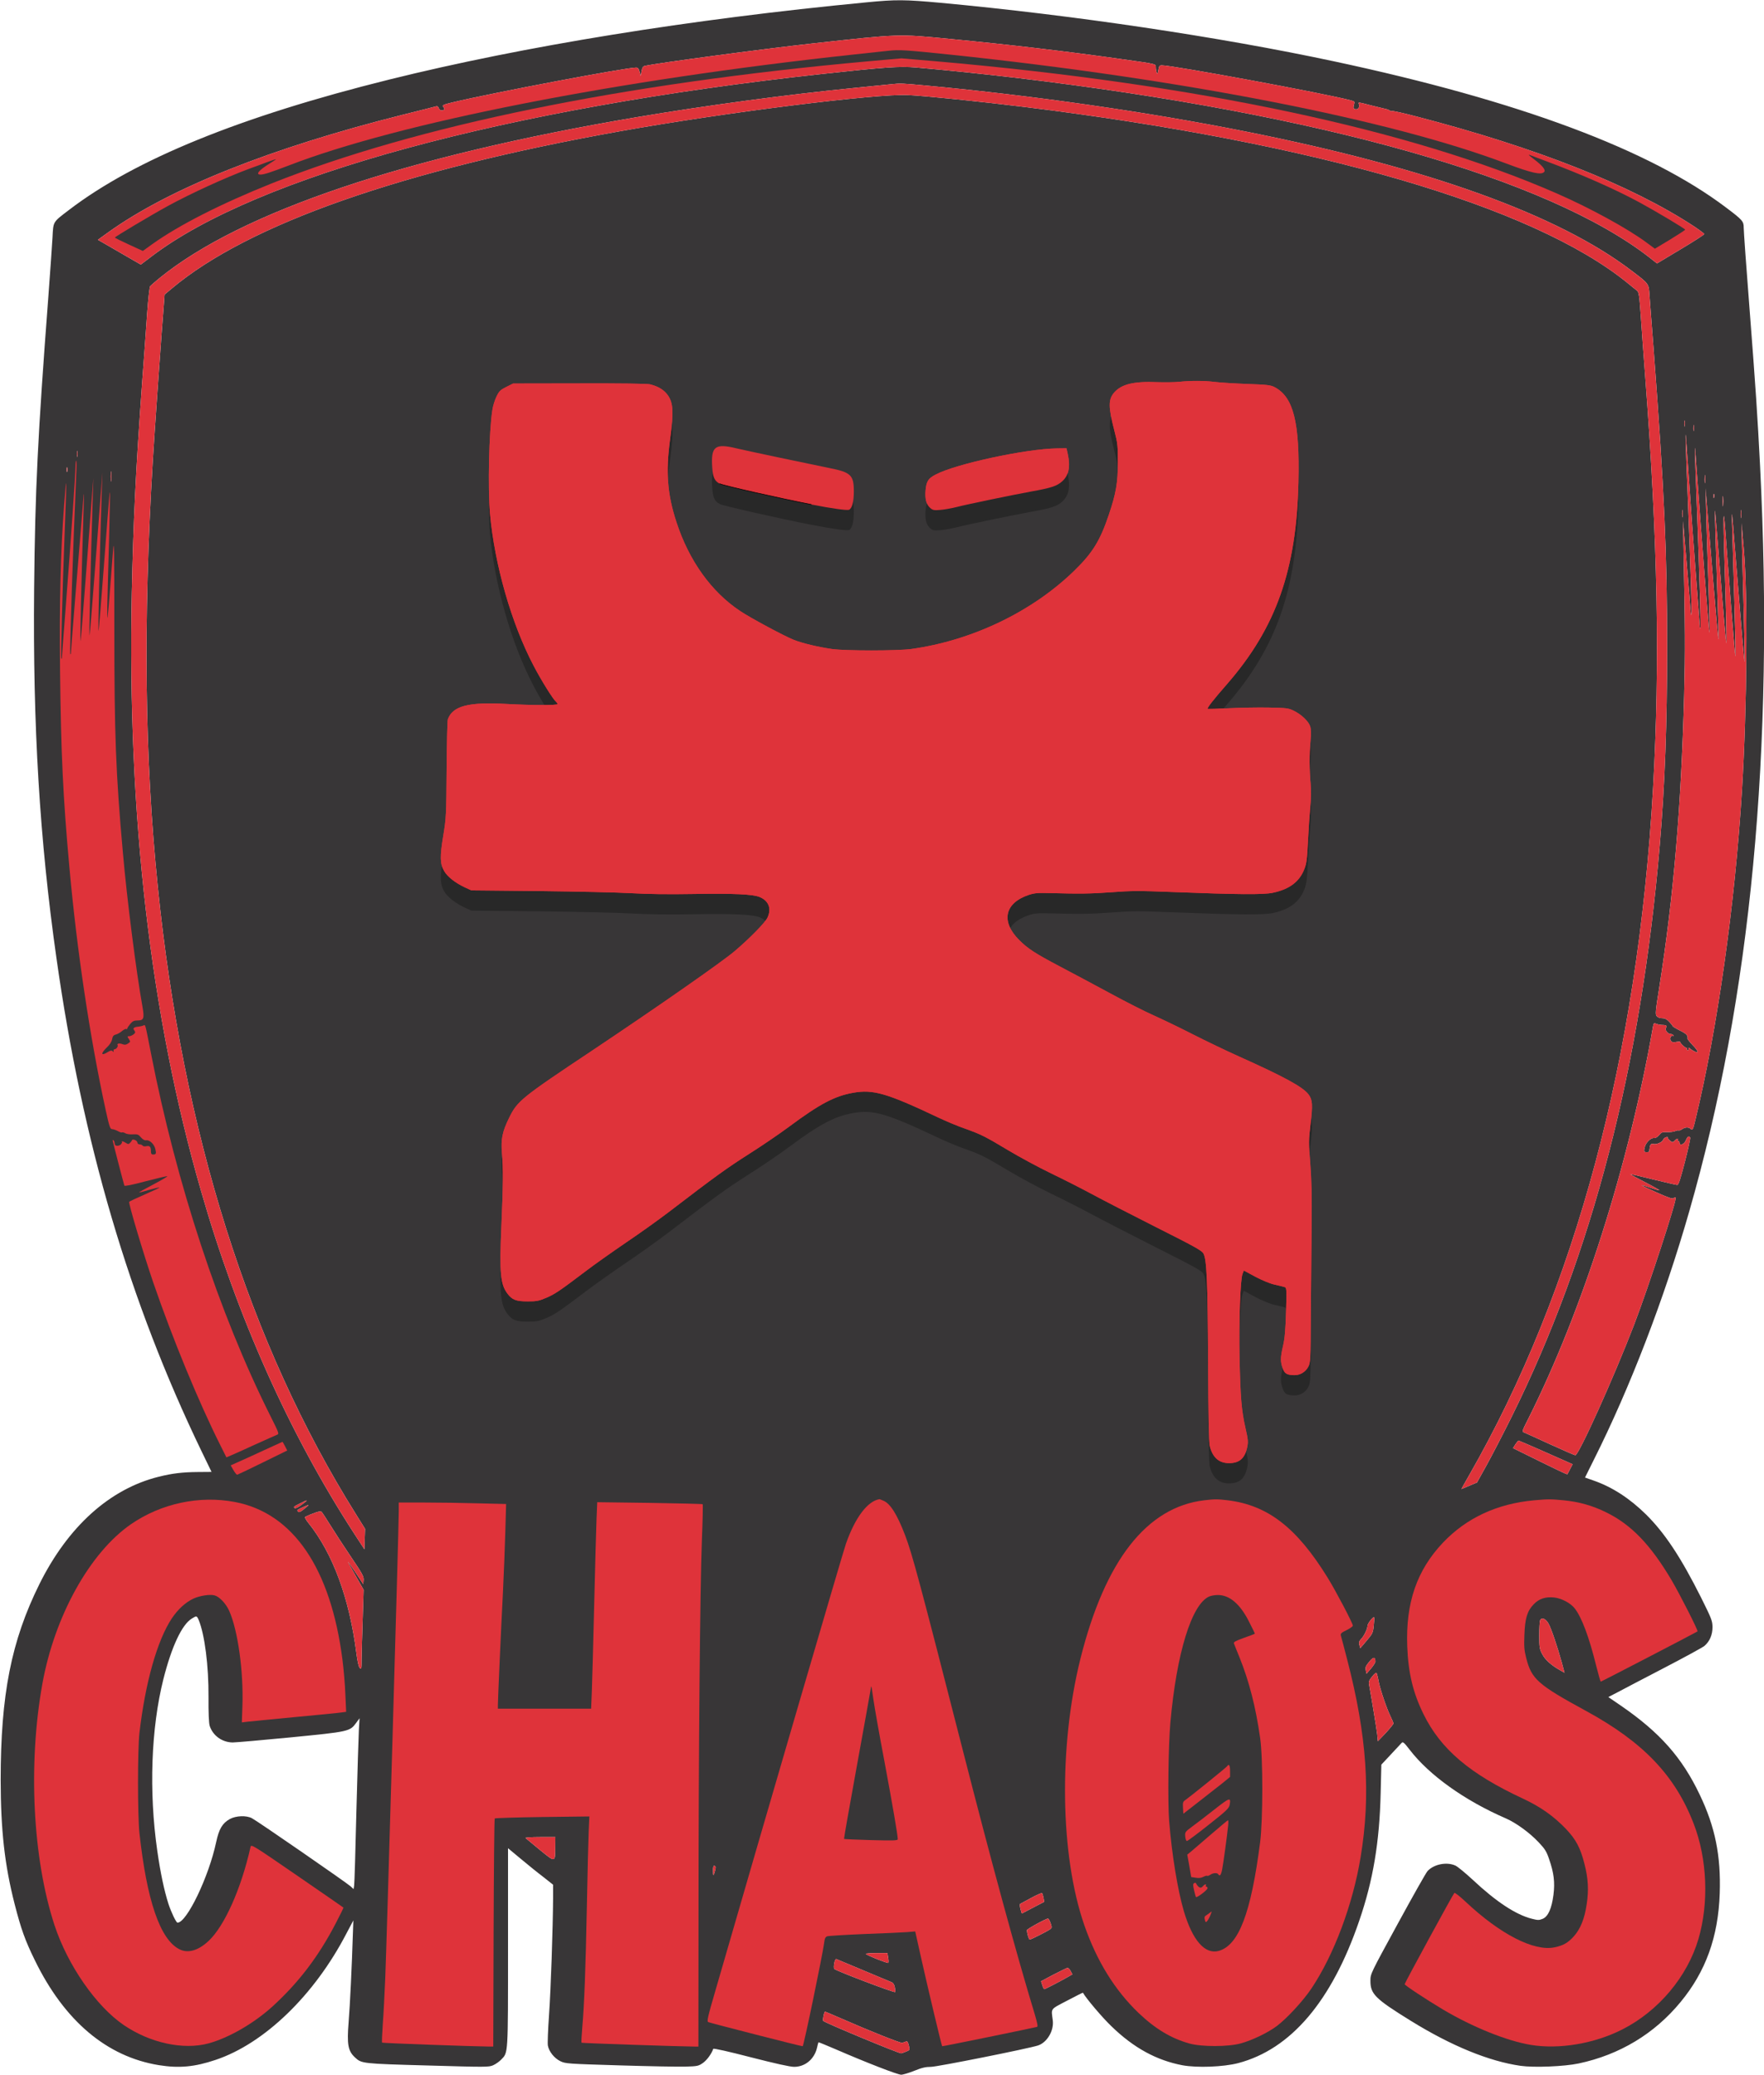 <?xml version="1.0" encoding="utf-8"?>
<!-- Generator: Adobe Illustrator 19.0.0, SVG Export Plug-In . SVG Version: 6.00 Build 0)  -->
<svg version="1.1" id="Layer_1" xmlns="http://www.w3.org/2000/svg" xmlns:xlink="http://www.w3.org/1999/xlink" x="0px" y="0px"
	 viewBox="485 -501.11 1566 1842" style="enable-background:new 485 -501.11 1566 1842;" xml:space="preserve">
<style type="text/css">
	.st0{fill:#383637;}
	.st1{fill:#DF333A;}
	.st2{fill:#282828;}
	.st3{fill:none;stroke:#000000;stroke-width:0.5;stroke-linecap:round;stroke-linejoin:round;}
</style>
<g id="XMLID_11_">
	<g>
		<path class="st0" d="M2047.5-87.61c12.7,252.7-8.1,471.6-63,662.5c-22.2,77.4-52.3,155.7-84.6,220.1l-7.8,15.7l7.7,2.7
			c16.6,5.8,32.1,15.9,46.6,30.2c16.7,16.6,30.9,38.1,48.8,73.8c9.2,18.5,10,20.5,10.1,26c0,6.9-2.5,12.8-7.2,16.8
			c-1.7,1.4-18,10.3-36.3,19.8c-18.3,9.5-36.8,19.2-41.1,21.5l-7.9,4.1l11.4,7.8c34.4,23.7,54.1,45.9,69.8,79
			c13.7,28.6,18.8,54.2,17.7,87.5c-1.3,38.6-12.4,69.4-34.8,96.5c-23.1,28.1-54.1,46.8-90.4,54.5c-12.7,2.7-39.6,3.8-51.6,2.1
			c-27.9-4-61.3-17.6-97.5-40c-31.7-19.6-35.9-23.8-35.8-35.7c0-6.1,0.3-6.5,24.3-50.5c13.3-24.4,25.2-45.5,26.4-46.7
			c5.6-6.1,17-8.4,24.7-4.9c1.9,0.8,8.9,6.6,15.5,12.7c20.8,19.5,38.2,30.9,52.3,34.5c5.4,1.4,6.5,1.4,9.7,0.1
			c4.9-2.1,8-9.1,9.6-21.4c1.4-11,0.4-19.3-3.9-31.7c-2.3-6.8-3.7-9-9.4-15c-7.9-8.4-19.9-17.1-28.8-21
			c-36.7-15.9-68.2-38.4-85.7-61.2c-4.5-5.9-5.9-7.1-6.8-6.1c-0.7,0.7-5,5.4-9.7,10.4l-8.5,9.1l-0.6,24.9
			c-1,43.8-6.7,77.9-19.1,113.9c-24.4,71.3-60.7,113.9-107.4,126.2c-13.1,3.4-36.4,4.3-49.5,1.9c-23-4.4-43.2-15.4-62.9-34.5
			c-8.2-7.8-22.8-25.1-25.4-29.9c-0.1-0.2-6.4,3-14,7c-15.4,8.1-14.2,6.5-12.8,17.5c1.2,9.1-5,19.6-13,22.3
			c-8.5,2.8-89.6,19-95.1,19c-4.7,0-8.2,0.8-14.8,3.5c-4.8,1.9-10,3.5-11.7,3.5c-3.1,0-31.2-10.9-57.9-22.5
			c-8.4-3.6-15.4-6.5-15.5-6.3c-0.1,0.2-0.8,2.5-1.4,5.3c-2.5,9.9-10.6,16.5-20.2,16.5c-3.7,0-16.6-2.9-38.5-8.5
			c-19.2-5-33.1-8.1-33.3-7.5c-1.5,4.4-5.6,10-9.1,12.5c-4,2.8-4.9,3-15.4,3.3c-6.2,0.2-32.6-0.3-58.8-1.1
			c-46.1-1.4-47.9-1.5-52.4-3.7c-5.4-2.6-10.1-8.5-11.1-13.8c-0.4-2,0.1-14.2,1-27.1c1.6-22.7,3.5-78.4,3.6-103.7v-12.1l-8.7-6.9
			c-4.9-3.7-13.9-11-20-16.1l-11.3-9.4v87.9c0,96.8,0.2,93.3-6.1,99.8c-1.7,1.8-4.9,4-7.1,5c-3.8,1.7-6.2,1.7-58.1,0.2
			c-58.2-1.6-58.7-1.7-64.5-7.1c-6.3-5.8-7.3-11.6-5.7-31.5c1.2-14.3,2.9-50.1,3.8-79l0.4-11.2l-6.2,11.7
			c-28.4,54.7-72.8,97.6-116,112.1c-18.7,6.3-32.4,7.6-50.5,4.7c-46.2-7.5-83.8-39.3-110-93c-8.7-17.7-12.3-27.8-18-50
			c-8.9-34.8-12.3-65.4-12.4-110c0-76,9.4-123.6,34.4-174.1c25.4-51.1,62.4-84.5,105.9-95.3c11.9-3,21.3-4.1,34.6-4.2l12.3-0.1
			l-9-18.6c-64-132.7-105.6-274.1-128.7-437.7c-14.9-104.9-21-205.8-19.8-328c0.9-87.6,3.1-133.8,12.7-260
			c1.6-21.5,3.2-44.6,3.6-51.5c0.8-14.6,0.1-13.5,14.4-24.4c58.7-45,152.2-83.1,284.7-116c119.7-29.7,266.1-53.4,423.3-68.5
			c26.5-2.6,34.2-2.5,66,0.4c117.6,10.9,247.4,30.2,349,51.9c164.4,35.1,280.4,78.4,348.5,130c14.6,11,15.5,12.1,15.5,17.9
			c0,2.8,2.2,34.1,5,69.6C2043.6-156.81,2045.3-131.11,2047.5-87.61z M2033.1,46.19c0.6,21.9,0.9,40,0.7,40.3
			c-0.4,0.4-2.1-19.7-8.9-104.6c-2.2-27.9-2.7-32.2-2.3-20c3,101.5,3.5,120.8,2.9,119.5c-0.2-0.6-2-22.2-4-48
			c-2-25.9-4.2-54.9-4.9-64.5c-1.7-22.7-2-12.3-0.7,28.5c1.4,40.8,2.1,74.3,1.6,72.5c-0.3-0.8-2.3-24-4.5-51.5
			c-6-74.8-6-74.2-5.4-55.5c0.2,8.5,0.8,28.5,1.4,44.5c1.8,53.8,1.9,60,1.5,59c-0.2-0.6-2.3-23.3-4.5-50.5s-4.7-57.2-5.5-66.5
			l-1.4-17l0.5,18.5c0.2,10.2,0.9,31.3,1.4,47c1.6,47.9,2,63.5,1.5,62.5c-0.4-1-6.6-79.8-11-141c-2.5-35.1-2.5-33.2,0,31.5
			c2.3,61.3,3.6,105.2,3,105.8c-0.3,0.3-0.5-0.4-0.5-1.4c0-1.1-1.6-22-3.5-46.5c-1.9-24.4-4.6-61.1-5.9-81.4
			c-1.4-20.4-2.8-39-3-41.5c-0.6-6.8,0.2,18.2,1.9,59c2.3,58.2,3.6,99.3,3,99.8c-0.3,0.3-0.5-0.8-0.6-2.4c0-1.6-1.6-20.5-3.4-41.9
			l-3.4-39l0.4,22.5c1.5,74,1.6,92.7,0.6,132c-2.6,98.7-9.3,178.5-22,259.2c-3.5,21.9-3.7,24.5-2.3,26c0.9,1.1,2.9,1.8,4.8,1.8
			c2.4,0,4.1,0.9,6.3,3.2c1.7,1.8,3.1,3.6,3.1,3.9c0,0.3,2.9,2.1,6.5,3.9c5.8,2.9,7.1,4.3,6.6,7.2c0,0.4,1.9,2.9,4.4,5.5
			c5.5,5.7,6,8,1.3,5.5c-1.8-0.9-3.6-2.2-4-2.7c-0.4-0.6-0.8-0.2-0.8,0.8s-0.5,1.5-1,1.2c-0.6-0.4-0.7-1.1-0.4-1.7
			c0.4-0.6,0.3-0.8-0.3-0.5c-0.9,0.5-5.6-3.9-5.8-5.3c0-0.5-0.7-0.4-5,0.3c-2.7,0.5-4.6-2.2-3.4-4.6c0.6-0.9,1.5-1.4,2.1-1.1
			c0.7,0.4,0.8,0.3,0.4-0.4c-0.4-0.7-1.6-1.2-2.6-1.2c-2.5,0-5.3-3.9-4-5.5s0.2-2.5-3.1-2.5c-1.5,0-3.9-0.4-5.3-1
			c-2.4-0.9-2.6-0.7-3.2,2.8c-21.5,122.9-62.5,251.7-110.4,347.3c-6,11.8-6,11.9-3.8,12.8c1.3,0.5,11.7,5.2,23.2,10.5
			c11.6,5.3,21.5,9.6,22.1,9.6c3.1,0,34.3-69.3,52.2-115.9c13-33.9,38.3-111.4,36.9-112.9c-0.3-0.3-1.1,0-1.9,0.6
			c-0.9,0.8-4.7-0.5-15-5.1c-7.5-3.3-13.5-6.2-13.3-6.4c0.1-0.2,3.6,0.8,7.6,2.2c4.1,1.4,7.8,2.4,8.1,2.3c0.4-0.2-5.3-3.4-12.7-7.2
			c-7.4-3.8-13.3-7-13.1-7.2c0.1-0.1,9.2,2,20.2,4.7c11,2.7,20.7,4.9,21.5,4.9c1.2,0,2.8-5.1,6.8-20.5c2.9-11.3,5-21,4.7-21.5
			c-1.1-1.9-2.5-1-3.9,2.5c-1.5,3.6-5.6,5.1-5.6,2c0-0.8-0.5-1.5-1.1-1.5c-0.5,0-0.7-0.5-0.4-1c1-1.6-1.1-1.2-2.5,0.5
			c-0.7,0.8-1.6,1.5-2.1,1.5c-1.4,0-4.8-3.3-4.3-4.1c0.2-0.4-0.5-0.5-1.6-0.2c-1,0.3-2.2,1.3-2.5,2.2c-0.6,2.1-6,4.5-8.5,3.8
			c-2.2-0.6-3.2,0.5-3.5,3.7c-0.1,1.1-0.3,2.4-0.4,2.8c-0.1,0.9-3.5,1.1-4.3,0.2c-0.3-0.3-0.2-2.1,0.4-4.1c1.1-4.1,5.5-8.3,8.2-7.9
			c1.2,0.2,3-0.9,4.5-2.6c2.1-2.6,3-2.9,7-2.7c2.5,0.1,5.7-0.2,7.1-0.8c1.4-0.6,2.8-0.9,3.2-0.6c0.5,0.2,1.8-0.3,3-1.1
			c2.7-1.9,5.9-2.1,7.6-0.4c1.7,1.7,2.3,0.7,4.3-7.9c19.6-81,35.2-191.5,41.4-293.3c4.5-73.7,5.2-172.7,1.6-213.5l-2-23l0.4,21.5
			C2031.8-3.31,2032.5,24.29,2033.1,46.19z M2030.7-41.91c0.2-1.8,0.2-4.5,0-6c-0.2-1.5-0.4,0-0.4,3.3S2030.5-40.11,2030.7-41.91z
			 M2014.7-52.41c0.2-2,0.2-5.4,0-7.5c-0.2-2-0.4-0.3-0.4,3.8S2014.5-50.31,2014.7-52.41z M2006.7-59.41c0.2-0.9,0.2-2.3,0-3
			c-0.3-0.6-0.5,0.1-0.5,1.8C2006.2-59.01,2006.4-58.41,2006.7-59.41z M1998.7-72.91c0.2-1.8,0.2-4.5,0-6c-0.2-1.5-0.4,0-0.4,3.3
			S1998.5-71.11,1998.7-72.91z M1998-293.31c0-0.4-4.4-3.7-9.7-7.2c-55.6-36.3-139.1-69.4-245.2-97c-11.7-3.1-21.7-5.3-22.3-5
			c-0.5,0.3-1.4,0.1-2.1-0.5c-0.7-0.5-2.4-1.2-3.7-1.4c-1.4-0.3-7.1-1.7-12.7-3.1c-11.9-3.1-11.7-3-10.9-1.1
			c0.8,2.2-0.4,4.5-2.3,4.5c-2.6,0-3-0.8-2.1-4.1c0.8-2.7,0.6-2.9-2.8-3.8c-22.9-6.1-158.1-31.1-167.8-31.1c-2,0-2.5,0.6-3.1,4.2
			c-0.5,3.4-0.8,3.8-1.4,2.3c-0.4-1.1-0.8-3.2-0.8-4.6c-0.1-3.3,1.4-2.9-29.6-7.3c-49.5-7-100.3-13-153.8-18.1
			c-45.8-4.4-43.1-4.5-120.7,4c-45,5-137.9,17.4-149.6,20c-1.6,0.4-2.3,1.5-2.9,4.7l-0.8,4.3l-0.9-3.8c-0.8-2.8-1.5-3.7-3.1-3.7
			c-9.3,0-127.9,22.5-163,30.9c-8.7,2.1-9.5,2.5-7.9,4.4c1.4,1.6,0.6,2.7-1.9,2.7c-1,0-2.1-0.9-2.4-2c-0.4-1.4-1.3-1.9-2.3-1.6
			c-0.9,0.3-14.5,3.7-30.1,7.6c-116.5,29.3-206.3,65.1-260.9,104.2l-9.3,6.7l6.8,3.9c3.7,2.2,12.3,7.1,19,11l12.3,7.1l9.1-6.9
			c93.6-71.6,314.9-131.8,596.4-162.4c55.1-6,68-6.9,82.5-5.7c24.4,2.1,63.1,6.1,89,9.2c270.9,32.2,472,89.2,562.3,159.5l6.7,5.3
			l21-12.6C1988.6-286.71,1998-292.81,1998-293.31z M1988.7-118.91c0.2-1.2,0.2-3.2,0-4.5c-0.2-1.2-0.4-0.2-0.4,2.3
			S1988.5-117.61,1988.7-118.91z M1980.7-122.91c0.2-1.2,0.2-3.2,0-4.5c-0.2-1.2-0.4-0.2-0.4,2.3S1980.5-121.61,1980.7-122.91z
			 M1978.7-42.41c0.2-1.5,0.2-3.9,0-5.5c-0.2-1.5-0.4-0.2-0.4,2.8S1978.5-40.81,1978.7-42.41z M1958.5,248.89
			c4.5-53.3,6.5-107.6,6.5-174.5c0-84.4-2.5-140-11.9-264.5c-1.7-21.2-3.3-42.9-3.7-48.2c-0.7-11.2-0.2-10.5-16-22.5
			c-65.1-49.6-179.8-91-341.4-123.3c-86.9-17.4-189.7-32.2-284.4-41c-21.6-2-23.6-2.1-30.6-1.3c-1.9,0.2-17.2,1.7-34,3.4
			c-58.6,5.8-131.7,15.6-192.5,25.9c-205.2,34.7-351.7,84.1-424,143c-3.9,3.2-7.6,6.4-8.2,7.1c-0.6,0.8-1.8,11.7-2.7,24.4
			c-0.9,12.6-2.9,41.2-4.6,63.5c-5.6,78.2-7.6,119.4-9,184.2c-4,197.4,16.6,375.7,61.5,531.2c32.3,112.4,78.5,215.6,135.9,304.1
			l9.1,14l0.3-9.1l0.3-9l-8.4-13.5c-94.3-150.7-153.5-338.3-175.6-556.5c-11.7-114.6-13.1-235.1-4.5-377.4
			c1.2-21,8.2-120.2,10-141.5l0.5-7l6.7-5.6c68-57,204.4-104.8,397.2-139.3c93.1-16.7,228.1-33.6,256.2-32.2
			c15.7,0.8,63.9,5.7,103.6,10.6c258.8,31.9,450.8,87.9,534.6,155.9c3.8,3.1,7.7,6.3,8.8,7.1c1.7,1.4,2.1,4.1,3.4,22.5
			c0.8,11.6,2.5,35.6,3.9,53.5c11.2,146.9,13.2,255.1,7,365.5c-13.6,239.2-68.7,445.3-163.4,610.5c-3.74,6.49-6.7,11.82-6.7,12
			c0.1,0,3.2-1.3,7-2.9l6.8-2.9l8.5-15.3c4.7-8.5,14.7-27.8,22.2-42.9C1898.4,612.89,1941.9,445.09,1958.5,248.89z M1878.9,803.09
			l2.2-4.2l-4.3-1.9c-2.4-1.1-13-5.8-23.7-10.5c-10.7-4.7-19.7-8.6-20-8.6c-0.3,0-1.6,1.5-2.8,3.3l-2.1,3.4l23.9,11.8
			c13.1,6.5,24,11.7,24.3,11.4C1876.6,807.59,1877.7,805.49,1878.9,803.09z M1873.9,983.99l-2.5-9.3c-3.9-14.1-9.2-29.8-11.7-34.3
			s-6.2-5.9-7.5-2.8c-0.4,1-0.7,7-0.7,13.3c0,10.4,0.2,12,2.6,16.5c2.5,5,8.1,10,15.9,14.4L1873.9,983.99z M1722,1029.09
			c0-0.7-1.1-3.4-2.4-6c-3.4-6.8-9.2-23.8-10.7-31.3c-0.6-3.5-1.5-6.9-1.8-7.5c-0.3-0.7-2,0.6-3.9,3c-2.7,3.2-3.3,4.7-2.8,7.1
			c2.9,16.3,6.6,39.2,7.2,44.2l0.6,6.2l6.9-7.2C1718.8,1033.59,1721.9,1029.79,1722,1029.09z M1702.1,980.29
			c2.1-2.5,3.9-5.3,3.9-6.2c-0.1-4.4-1.7-4.4-5.5,0.2c-3.1,3.8-3.6,5-3,7.5l0.6,3.1L1702.1,980.29z M1704.5,942.49
			c0.4-3.5,0.6-6.9,0.4-7.5c-0.5-1.5-5.9,5.3-5.9,7.4c0,2.6-3,8.9-5.5,11.5c-2,2.1-2.3,3.1-1.7,5.4l0.8,2.9l5.6-6.6
			C1703.4,949.49,1703.9,948.49,1704.5,942.49z M1437,1251.79l-1.5-2.9c-0.9-1.7-2.1-2.9-2.8-2.9c-0.6,0.1-6.2,2.8-12.4,6l-11.1,5.9
			l1.1,3.5c0.6,1.9,1.4,3.5,1.8,3.5c0.7,0,12.6-6.1,20.7-10.7L1437,1251.79z M1417.3,1211.69c1.6-1.2,1.6-1.7,0.4-5.3
			c-0.7-2.1-1.8-4-2.3-4.1c-1.3-0.3-18.9,9.3-18.8,10.3c0.2,3.1,1.8,8.3,2.5,8.3C1400.3,1220.89,1414.9,1213.49,1417.3,1211.69z
			 M1412,1187.39l-0.6-3.5c-0.4-1.9-0.9-3.8-1.3-4.2c-0.3-0.4-4.6,1.5-9.6,4.2c-4.9,2.7-9.4,5.1-9.8,5.3c-0.5,0.1-0.4,2.1,0.2,4.4
			l1.2,4.2l9.9-5.2L1412,1187.39z M1289.3,1320.39c3.5-1.4,3.5-1.5,2.5-5.5c-0.8-3.2-1.4-4-2.7-3.4c-0.9,0.3-2.3,0.8-3.1,1.1
			c-1.5,0.4-29.1-10.6-55.3-22.1c-7.1-3.1-13-5.6-13.2-5.6c-0.9,0-2.4,7.5-1.7,8.2c1.8,1.8,66.8,28.8,69.2,28.8
			C1285.4,1321.89,1287.3,1321.19,1289.3,1320.39z M1279.7,1267.49c0.2-0.2,0.1-2.1-0.3-4.1c-0.4-2.4-1.4-4-2.8-4.6
			c-1.1-0.5-12.4-5.2-25.1-10.5c-12.6-5.3-23.5-9.8-24.1-10.1c-1.3-0.5-2.9,7.6-1.7,8.8
			C1227.6,1248.79,1278.9,1268.29,1279.7,1267.49z M1273.6,1241.59c0.3-0.3,0.3-2.4-0.1-4.6l-0.7-4.1h-10.1c-5.5,0-9.7,0.4-9.1,0.8
			C1255.3,1235.19,1273,1242.19,1273.6,1241.59z M1119.8,1159.69c0.8-2.9,0.7-3.8-0.4-4.2s-1.4,0.5-1.4,4.1
			C1118,1164.89,1118.4,1164.89,1119.8,1159.69z M977.9,1138.59l0.1-8.7h-13.7c-7.7,0-13.3,0.4-12.7,0.9c0.5,0.4,6.3,5.2,12.8,10.6
			C978.2,1152.59,977.8,1152.69,977.9,1138.59z M807.8,901.79c0.3-3.1-1.1-5.7-11.1-20.5c-6.3-9.3-14.5-21.9-18.2-27.9
			c-3.8-6.1-7.3-11.5-7.9-12.1c-0.8-0.9-2.8-0.6-7.6,1.3c-3.6,1.3-6.8,2.8-7.2,3.1c-0.4,0.4,0.9,2.7,2.9,5.2
			c21.8,27.1,36.5,67,42.7,115.9c1,7.4,2,12,3,13c1.5,1.4,1.6,0.6,1.6-8.4c0.1-5.5,0.5-21.5,1-35.5l0.8-25.5l-6.5-11.5
			c-9.8-17.1-9.8-17.4-0.1-3l6.3,9.5L807.8,901.79z M803.6,1034.39l0.6-10l-3,4.1c-5.6,7.7-6.4,7.8-58.2,12.9
			c-25.6,2.5-48.7,4.5-51.5,4.5c-9.4-0.1-17.7-6.2-20.4-14.9c-0.7-2.5-1.1-11.7-1-25.2c0.2-28-3.4-55.7-8.7-68.6
			c-1.7-3.9-1.9-3.9-6.1-1.3c-8.8,5.3-18,25-25.3,54c-10.9,43.5-12.9,99.7-5.4,152c2.8,19.7,6.2,35.7,10,47.5
			c2.5,7.5,6.8,16.5,8,16.5c8.2,0,27.8-40.8,34.3-71.5c2.5-11.7,5.5-16.8,12.1-20.5c5.5-3,14.7-3.4,19.7-0.7
			c5,2.6,84.4,57.5,87.5,60.4l2.7,2.5l0.5-3.3c0.3-1.9,1.2-31.5,2-65.9C802.3,1072.49,803.3,1039.89,803.6,1034.39z M756.5,837.39
			c3.5-2.9,3.4-3-2.5-0.4c-5.3,2.4-5.4,2.5-4.5,3.8C750.2,842.09,751.9,841.19,756.5,837.39z M752.9,834.79c6.2-4.5,5.7-4.9-1.4-1.2
			c-6.1,3.1-6.1,3.1-4.9,4.2C747.1,838.39,749.7,837.19,752.9,834.79z M583.7-74.41c0.2-2,0.2-5.4,0-7.5c-0.2-2-0.4-0.3-0.4,3.8
			S583.5-72.31,583.7-74.41z M553.7-95.91c0.2-1.2,0.2-3.2,0-4.5c-0.2-1.2-0.4-0.2-0.4,2.3S553.5-94.61,553.7-95.91z M544.7-82.41
			c0.2-0.9,0.2-2.5,0-3.5c-0.3-0.9-0.5-0.1-0.5,1.8S544.4-81.41,544.7-82.41z"/>
		<path class="st1" d="M2033.8,86.49c0.2-0.3-0.1-18.4-0.7-40.3s-1.3-49.5-1.6-61.3l-0.4-21.5l2,23c3.6,40.8,2.9,139.8-1.6,213.5
			c-6.2,101.8-21.8,212.3-41.4,293.3c-2,8.6-2.6,9.6-4.3,7.9c-1.7-1.7-4.9-1.5-7.6,0.4c-1.2,0.8-2.5,1.3-3,1.1
			c-0.4-0.3-1.8,0-3.2,0.6c-1.4,0.6-4.6,0.9-7.1,0.8c-4-0.2-4.9,0.1-7,2.7c-1.5,1.7-3.3,2.8-4.5,2.6c-2.7-0.4-7.1,3.8-8.2,7.9
			c-0.6,2-0.7,3.8-0.4,4.1c0.8,0.9,4.2,0.7,4.3-0.2c0.1-0.4,0.3-1.7,0.4-2.8c0.3-3.2,1.3-4.3,3.5-3.7c2.5,0.7,7.9-1.7,8.5-3.8
			c0.3-0.9,1.5-1.9,2.5-2.2c1.1-0.3,1.8-0.2,1.6,0.2c-0.5,0.8,2.9,4.1,4.3,4.1c0.5,0,1.4-0.7,2.1-1.5c1.4-1.7,3.5-2.1,2.5-0.5
			c-0.3,0.5-0.1,1,0.4,1c0.6,0,1.1,0.7,1.1,1.5c0,3.1,4.1,1.6,5.6-2c1.4-3.5,2.8-4.4,3.9-2.5c0.3,0.5-1.8,10.2-4.7,21.5
			c-4,15.4-5.6,20.5-6.8,20.5c-0.8,0-10.5-2.2-21.5-4.9c-11-2.7-20.1-4.8-20.2-4.7c-0.2,0.2,5.7,3.4,13.1,7.2
			c7.4,3.8,13.1,7,12.7,7.2c-0.3,0.1-4-0.9-8.1-2.3c-4-1.4-7.5-2.4-7.6-2.2c-0.2,0.2,5.8,3.1,13.3,6.4c10.3,4.6,14.1,5.9,15,5.1
			c0.8-0.6,1.6-0.9,1.9-0.6c1.4,1.5-23.9,79-36.9,112.9c-17.9,46.6-49.1,115.9-52.2,115.9c-0.6,0-10.5-4.3-22.1-9.6
			c-11.5-5.3-21.9-10-23.2-10.5c-2.2-0.9-2.2-1,3.8-12.8c47.9-95.6,88.9-224.4,110.4-347.3c0.6-3.5,0.8-3.7,3.2-2.8
			c1.4,0.6,3.8,1,5.3,1c3.3,0,4.4,0.9,3.1,2.5s1.5,5.5,4,5.5c1,0,2.2,0.5,2.6,1.2c0.4,0.7,0.3,0.8-0.4,0.4c-0.6-0.3-1.5,0.2-2.1,1.1
			c-1.2,2.4,0.7,5.1,3.4,4.6c4.3-0.7,5-0.8,5-0.3c0.2,1.4,4.9,5.8,5.8,5.3c0.6-0.3,0.7-0.1,0.3,0.5c-0.3,0.6-0.2,1.3,0.4,1.7
			c0.5,0.3,1-0.2,1-1.2s0.4-1.4,0.8-0.8c0.4,0.5,2.2,1.8,4,2.7c4.7,2.5,4.2,0.2-1.3-5.5c-2.5-2.6-4.4-5.1-4.4-5.5
			c0.5-2.9-0.8-4.3-6.6-7.2c-3.6-1.8-6.5-3.6-6.5-3.9c0-0.3-1.4-2.1-3.1-3.9c-2.2-2.3-3.9-3.2-6.3-3.2c-1.9,0-3.9-0.7-4.8-1.8
			c-1.4-1.5-1.2-4.1,2.3-26c12.7-80.7,19.4-160.5,22-259.2c1-39.3,0.9-58-0.6-132l-0.4-22.5l3.4,39c1.8,21.4,3.4,40.3,3.4,41.9
			c0.1,1.6,0.3,2.7,0.6,2.4c0.6-0.5-0.7-41.6-3-99.8c-1.7-40.8-2.5-65.8-1.9-59c0.2,2.5,1.6,21.1,3,41.5c1.3,20.3,4,57,5.9,81.4
			c1.9,24.5,3.5,45.4,3.5,46.5c0,1,0.2,1.7,0.5,1.4c0.6-0.6-0.7-44.5-3-105.8c-2.5-64.7-2.5-66.6,0-31.5c4.4,61.2,10.6,140,11,141
			c0.5,1,0.1-14.6-1.5-62.5c-0.5-15.7-1.2-36.8-1.4-47l-0.5-18.5l1.4,17c0.8,9.3,3.3,39.3,5.5,66.5s4.3,49.9,4.5,50.5
			c0.4,1,0.3-5.2-1.5-59c-0.6-16-1.2-36-1.4-44.5c-0.6-18.7-0.6-19.3,5.4,55.5c2.2,27.5,4.2,50.7,4.5,51.5
			c0.5,1.8-0.2-31.7-1.6-72.5c-1.3-40.8-1-51.2,0.7-28.5c0.7,9.6,2.9,38.6,4.9,64.5c2,25.8,3.8,47.4,4,48c0.6,1.3,0.1-18-2.9-119.5
			c-0.4-12.2,0.1-7.9,2.3,20C2031.7,66.79,2033.4,86.89,2033.8,86.49z"/>
		<path class="st1" d="M2030.7-47.91c0.2,1.5,0.2,4.2,0,6c-0.2,1.8-0.4,0.6-0.4-2.7S2030.5-49.41,2030.7-47.91z"/>
		<path class="st1" d="M2014.7-59.91c0.2,2.1,0.2,5.5,0,7.5c-0.2,2.1-0.4,0.4-0.4-3.7S2014.5-61.91,2014.7-59.91z"/>
		<path class="st1" d="M2006.7-62.41c0.2,0.7,0.2,2.1,0,3c-0.3,1-0.5,0.4-0.5-1.2C2006.2-62.31,2006.4-63.01,2006.7-62.41z"/>
		<path class="st1" d="M1998.7-78.91c0.2,1.5,0.2,4.2,0,6c-0.2,1.8-0.4,0.6-0.4-2.7S1998.5-80.41,1998.7-78.91z"/>
		<path class="st1" d="M1988.3-300.51c5.3,3.5,9.7,6.8,9.7,7.2c0,0.5-9.4,6.6-21,13.5l-21,12.6l-6.7-5.3
			c-90.3-70.3-291.4-127.3-562.3-159.5c-25.9-3.1-64.6-7.1-89-9.2c-14.5-1.2-27.4-0.3-82.5,5.7c-281.5,30.6-502.8,90.8-596.4,162.4
			l-9.1,6.9l-12.3-7.1c-6.7-3.9-15.3-8.8-19-11l-6.8-3.9l9.3-6.7c54.6-39.1,144.4-74.9,260.9-104.2c15.6-3.9,29.2-7.3,30.1-7.6
			c1-0.3,1.9,0.2,2.3,1.6c0.3,1.1,1.4,2,2.4,2c2.5,0,3.3-1.1,1.9-2.7c-1.6-1.9-0.8-2.3,7.9-4.4c35.1-8.4,153.7-30.9,163-30.9
			c1.6,0,2.3,0.9,3.1,3.7l0.9,3.8l0.8-4.3c0.6-3.2,1.3-4.3,2.9-4.7c11.7-2.6,104.6-15,149.6-20c77.6-8.5,74.9-8.4,120.7-4
			c53.5,5.1,104.3,11.1,153.8,18.1c31,4.4,29.5,4,29.6,7.3c0,1.4,0.4,3.5,0.8,4.6c0.6,1.5,0.9,1.1,1.4-2.3c0.6-3.6,1.1-4.2,3.1-4.2
			c9.7,0,144.9,25,167.8,31.1c3.4,0.9,3.6,1.1,2.8,3.8c-0.9,3.3-0.5,4.1,2.1,4.1c1.9,0,3.1-2.3,2.3-4.5c-0.8-1.9-1-2,10.9,1.1
			c5.6,1.4,11.3,2.8,12.7,3.1c1.3,0.2,3,0.9,3.7,1.4c0.7,0.6,1.6,0.8,2.1,0.5c0.6-0.3,10.6,1.9,22.3,5
			C1849.2-369.91,1932.7-336.81,1988.3-300.51z"/>
		<path class="st1" d="M1988.7-123.41c0.2,1.3,0.2,3.3,0,4.5c-0.2,1.3-0.4,0.3-0.4-2.2S1988.5-124.61,1988.7-123.41z"/>
		<path class="st1" d="M1980.7-127.41c0.2,1.3,0.2,3.3,0,4.5c-0.2,1.3-0.4,0.3-0.4-2.2S1980.5-128.61,1980.7-127.41z"/>
		<path class="st1" d="M1978.7-47.91c0.2,1.6,0.2,4,0,5.5c-0.2,1.6-0.4,0.3-0.4-2.7S1978.5-49.41,1978.7-47.91z"/>
		<path class="st1" d="M1965,74.39c0,66.9-2,121.2-6.5,174.5c-16.6,196.2-60.1,364-131.6,508c-7.5,15.1-17.5,34.4-22.2,42.9
			l-8.5,15.3l-6.8,2.9c-3.8,1.6-6.9,2.9-7,2.9c0-0.18,2.96-5.51,6.7-12c94.7-165.2,149.8-371.3,163.4-610.5
			c6.2-110.4,4.2-218.6-7-365.5c-1.4-17.9-3.1-41.9-3.9-53.5c-1.3-18.4-1.7-21.1-3.4-22.5c-1.1-0.8-5-4-8.8-7.1
			c-83.8-68-275.8-124-534.6-155.9c-39.7-4.9-87.9-9.8-103.6-10.6c-28.1-1.4-163.1,15.5-256.2,32.2
			c-192.8,34.5-329.2,82.3-397.2,139.3l-6.7,5.6l-0.5,7c-1.8,21.3-8.8,120.5-10,141.5c-8.6,142.3-7.2,262.8,4.5,377.4
			c22.1,218.2,81.3,405.8,175.6,556.5l8.4,13.5l-0.3,9l-0.3,9.1l-9.1-14c-57.4-88.5-103.6-191.7-135.9-304.1
			c-44.9-155.5-65.5-333.8-61.5-531.2c1.4-64.8,3.4-106,9-184.2c1.7-22.3,3.7-50.9,4.6-63.5c0.9-12.7,2.1-23.6,2.7-24.4
			c0.6-0.7,4.3-3.9,8.2-7.1c72.3-58.9,218.8-108.3,424-143c60.8-10.3,133.9-20.1,192.5-25.9c16.8-1.7,32.1-3.2,34-3.4
			c7-0.8,9-0.7,30.6,1.3c94.7,8.8,197.5,23.6,284.4,41c161.6,32.3,276.3,73.7,341.4,123.3c15.8,12,15.3,11.3,16,22.5
			c0.4,5.3,2,27,3.7,48.2C1962.5-65.61,1965-10.01,1965,74.39z"/>
		<path class="st1" d="M1881.1,798.89l-2.2,4.2c-1.2,2.4-2.3,4.5-2.5,4.7c-0.3,0.3-11.2-4.9-24.3-11.4l-23.9-11.8l2.1-3.4
			c1.2-1.8,2.5-3.3,2.8-3.3c0.3,0,9.3,3.9,20,8.6c10.7,4.7,21.3,9.4,23.7,10.5L1881.1,798.89z"/>
		<path class="st1" d="M1871.4,974.69l2.5,9.3l-3.9-2.2c-7.8-4.4-13.4-9.4-15.9-14.4c-2.4-4.5-2.6-6.1-2.6-16.5
			c0-6.3,0.3-12.3,0.7-13.3c1.3-3.1,5-1.7,7.5,2.8S1867.5,960.59,1871.4,974.69z"/>
		<path class="st1" d="M1719.6,1023.09c1.3,2.6,2.4,5.3,2.4,6c-0.1,0.7-3.2,4.5-6.9,8.5l-6.9,7.2l-0.6-6.2c-0.6-5-4.3-27.9-7.2-44.2
			c-0.5-2.4,0.1-3.9,2.8-7.1c1.9-2.4,3.6-3.7,3.9-3c0.3,0.6,1.2,4,1.8,7.5C1710.4,999.29,1716.2,1016.29,1719.6,1023.09z"/>
		<path class="st1" d="M1706,974.09c0,0.9-1.8,3.7-3.9,6.2l-4,4.6l-0.6-3.1c-0.6-2.5-0.1-3.7,3-7.5
			C1704.3,969.69,1705.9,969.69,1706,974.09z"/>
		<path class="st1" d="M1704.9,934.99c0.2,0.6,0,4-0.4,7.5c-0.6,6-1.1,7-6.3,13.1l-5.6,6.6l-0.8-2.9c-0.6-2.3-0.3-3.3,1.7-5.4
			c2.5-2.6,5.5-8.9,5.5-11.5C1699,940.29,1704.4,933.49,1704.9,934.99z"/>
		<path class="st1" d="M1435.5,1248.89l1.5,2.9l-4.2,2.4c-8.1,4.6-20,10.7-20.7,10.7c-0.4,0-1.2-1.6-1.8-3.5l-1.1-3.5l11.1-5.9
			c6.2-3.2,11.8-5.9,12.4-6C1433.4,1245.99,1434.6,1247.19,1435.5,1248.89z"/>
		<path class="st1" d="M1417.7,1206.39c1.2,3.6,1.2,4.1-0.4,5.3c-2.4,1.8-17,9.2-18.2,9.2c-0.7,0-2.3-5.2-2.5-8.3
			c-0.1-1,17.5-10.6,18.8-10.3C1415.9,1202.39,1417,1204.29,1417.7,1206.39z"/>
		<path class="st1" d="M1411.4,1183.89l0.6,3.5l-10,5.2l-9.9,5.2l-1.2-4.2c-0.6-2.3-0.7-4.3-0.2-4.4c0.4-0.2,4.9-2.6,9.8-5.3
			c5-2.7,9.3-4.6,9.6-4.2C1410.5,1180.09,1411,1181.99,1411.4,1183.89z"/>
		<path class="st1" d="M1291.8,1314.89c1,4,1,4.1-2.5,5.5c-2,0.8-3.9,1.5-4.3,1.5c-2.4,0-67.4-27-69.2-28.8
			c-0.7-0.7,0.8-8.2,1.7-8.2c0.2,0,6.1,2.5,13.2,5.6c26.2,11.5,53.8,22.5,55.3,22.1c0.8-0.3,2.2-0.8,3.1-1.1
			C1290.4,1310.89,1291,1311.69,1291.8,1314.89z"/>
		<path class="st1" d="M1279.4,1263.39c0.4,2,0.5,3.9,0.3,4.1c-0.8,0.8-52.1-18.7-54-20.5c-1.2-1.2,0.4-9.3,1.7-8.8
			c0.6,0.3,11.5,4.8,24.1,10.1c12.7,5.3,24,10,25.1,10.5C1278,1259.39,1279,1260.99,1279.4,1263.39z"/>
		<path class="st1" d="M1273.5,1236.99c0.4,2.2,0.4,4.3,0.1,4.6c-0.6,0.6-18.3-6.4-20-7.9c-0.6-0.4,3.6-0.8,9.1-0.8h10.1
			L1273.5,1236.99z"/>
		<path class="st1" d="M1119.4,1155.49c1.1,0.4,1.2,1.3,0.4,4.2c-1.4,5.2-1.8,5.2-1.8-0.1
			C1118,1155.99,1118.3,1155.09,1119.4,1155.49z"/>
		<path class="st1" d="M978,1129.89l-0.1,8.7c-0.1,14.1,0.3,14-13.5,2.8c-6.5-5.4-12.3-10.2-12.8-10.6c-0.6-0.5,5-0.9,12.7-0.9H978z
			"/>
		<path class="st1" d="M796.7,881.29c10,14.8,11.4,17.4,11.1,20.5l-0.3,3.6l-6.3-9.5c-9.7-14.4-9.7-14.1,0.1,3l6.5,11.5l-0.8,25.5
			c-0.5,14-0.9,30-1,35.5c0,9-0.1,9.8-1.6,8.4c-1-1-2-5.6-3-13c-6.2-48.9-20.9-88.8-42.7-115.9c-2-2.5-3.3-4.8-2.9-5.2
			c0.4-0.3,3.6-1.8,7.2-3.1c4.8-1.9,6.8-2.2,7.6-1.3c0.6,0.6,4.1,6,7.9,12.1C782.2,859.39,790.4,871.99,796.7,881.29z"/>
		<path class="st1" d="M754,836.99c5.9-2.6,6-2.5,2.5,0.4c-4.6,3.8-6.3,4.7-7,3.4C748.6,839.49,748.7,839.39,754,836.99z"/>
		<path class="st1" d="M751.5,833.59c7.1-3.7,7.6-3.3,1.4,1.2c-3.2,2.4-5.8,3.6-6.3,3C745.4,836.69,745.4,836.69,751.5,833.59z"/>
		<path class="st1" d="M583.7-81.91c0.2,2.1,0.2,5.5,0,7.5c-0.2,2.1-0.4,0.4-0.4-3.7S583.5-83.91,583.7-81.91z"/>
		<path class="st1" d="M553.7-100.41c0.2,1.3,0.2,3.3,0,4.5c-0.2,1.3-0.4,0.3-0.4-2.2S553.5-101.61,553.7-100.41z"/>
		<path class="st1" d="M544.7-85.91c0.2,1,0.2,2.6,0,3.5c-0.3,1-0.5,0.2-0.5-1.7S544.4-86.81,544.7-85.91z"/>
	</g>
	<g>
	</g>
</g>
<g id="XMLID_10_">
	<g>
		<path class="st1" d="M738,782.79l2,3.9l-21.8,10.7c-11.9,5.9-22.1,10.7-22.6,10.8c-0.5,0.1-2-1.7-3.4-4.1l-2.4-4.2l6.9-3.1
			c3.7-1.6,14-6.3,22.8-10.4c8.8-4,16.1-7.4,16.2-7.4C735.9,778.89,736.9,780.69,738,782.79z"/>
	</g>
	<g>
	</g>
</g>
<g id="XMLID_9_">
	<g>
		<path class="st1" d="M575.4-67.11c-2.1,66.7-3.5,128.2-2.9,126c0.3-0.8,2.3-25.4,4.5-54.5c6-79.2,6-79,5.4-52.5
			c-0.2,12.4-0.9,38.9-1.5,58.9c-0.6,19.9-0.9,36.5-0.6,36.7c0.2,0.2,1.2-9.6,2.1-21.8c1-12.3,2.3-29.1,2.9-37.3
			c1-12.9,1.2-3.4,1.2,68.5c0,93.9,1.3,128.9,7.6,199c3.6,41.3,11.8,105.6,17.4,136.9c1.8,10.3,1.1,12.1-4.4,12.1
			c-3.1,0-4.4,0.6-6.5,3.1c-1.4,1.7-2.6,3.5-2.6,4c0,0.6-0.4,0.8-0.9,0.5c-0.5-0.4-2.2,0.5-3.8,1.8c-1.6,1.4-4.1,2.8-5.5,3.1
			c-2,0.5-2.8,1.5-3.3,4.2c-0.4,2.2-2.1,4.9-4.6,7.2c-5.7,5.5-5.3,7.9,0.7,4.2c2.4-1.5,3.5-1.7,4.4-0.8c0.9,0.9,1.1,0.9,0.8-0.3
			c-0.2-0.8,0.3-1.4,1-1.5c1.5,0,3.3-2.6,2.6-3.6c-0.8-1.4,1.5-1.9,4.2-0.9c2.1,0.8,3.2,0.7,5-0.5c2.3-1.5,2.3-1.7,0.8-4
			c-1.5-2.4-1.5-2.5,0.2-2.5c2.2-0.1,5.6-2.4,5.4-3.7c-0.1-0.4-0.6-1.3-1.1-2c-1.2-1.4,0.4-2.6,4-2.8c1.4-0.2,3.4-0.6,4.3-1
			c2-0.8,1.4-3,6.9,25c22.4,114.9,60.6,231.1,105.8,321.3c8,16,8.1,16.3,5.9,17.1c-1.3,0.5-9.9,4.4-19.3,8.6
			c-9.3,4.3-18.9,8.6-21.3,9.6l-4.2,1.8l-5.1-10.2c-19.5-38.8-42.5-94.6-59.9-145.2c-9-26.4-22.2-70.7-21.3-71.5
			c0.4-0.5,6.8-3.4,14-6.6c7.3-3.2,13.1-5.9,12.9-6.1c-0.2-0.2-4.3,0.7-9.2,2.1c-4.8,1.4-8.9,2.5-9,2.3c-0.2-0.1,5.6-3.4,12.9-7.2
			c7.2-3.8,12.7-7,12.2-7.2c-0.6-0.2-9.3,1.9-19.3,4.5c-12,3.2-18.5,4.5-18.8,3.8c-0.8-2.4-10.4-39.4-10.4-40.1
			c0-1.1,1.5,0.4,1.6,1.6c0.1,0.5,0.2,1.3,0.3,1.8c0.2,1.8,3.9,1.8,5.5,0c0.9-1.1,1.3-1.9,0.9-1.9c-0.3,0-0.4-0.3-0.1-0.6
			c0.4-0.3,1.8,0.2,3.2,1.1c2.2,1.4,2.8,1.5,3.9,0.3c0.8-0.7,1.6-1.8,1.8-2.4c0.6-1.7,4.9,0.2,4.9,2.1c0,0.8,0.9,1.5,1.9,1.5
			c1.1,0,2.3,0.5,2.7,1.1c0.3,0.6,1.9,0.9,3.4,0.5c3.1-0.6,4,0.6,4,5c0,1.7,0.6,2.4,1.8,2.4c2.7,0,3.1-0.7,2.1-4.8
			c-0.9-4.3-5.1-8.3-8.1-7.8c-1.5,0.2-3-0.7-4.7-2.6c-2.1-2.6-3-2.9-7-2.7c-2.5,0.2-5.7-0.2-6.9-1c-1.3-0.7-2.6-1-2.9-0.7
			c-0.3,0.3-2-0.2-3.7-1.2c-1.7-0.9-4-1.7-5.1-1.7c-1.7,0-2.4-2-5.7-17c-13.9-63.9-25.6-141.9-32.2-215.5
			c-5.7-62.3-7.5-102.3-8.3-174.5c-0.6-62.7,0.4-103.8,3.6-147c2.3-30.6,2.5-26.3,0.6,21.5c-2.2,57.9-3.7,114.2-3.1,114.8
			c0.4,0.3,0.6-0.4,0.6-1.4c0-1.1,1.6-22,3.5-46.5c4.5-58.1,8.5-115.7,8.5-122.5c0-3,0.3-5.4,0.7-5.4c0.3,0,0.3,6.4-0.1,14.2
			c-2.6,58-5.9,156.8-5.2,157.6c0.4,0.3,0.6-0.4,0.6-1.6c0-1.2,1.6-21.5,3.5-45c2-23.5,4.6-56.4,6-73.2c1.9-24.7,2.3-27.6,1.9-15.5
			c-2.3,75.5-3.5,125.7-2.9,123.5c0.3-0.8,2.3-25.4,4.5-54.5c2.2-29.2,4.7-61.3,5.4-71.5l1.5-18.5l-0.5,14.5
			c-2,65.4-3.5,127.1-2.9,125c0.3-0.8,2.3-25.4,4.5-54.5c2.2-29.2,4.7-61.3,5.5-71.5l1.4-18.5L575.4-67.11z"/>
	</g>
	<g>
	</g>
</g>
<g id="XMLID_8_">
	<g>
		<path class="st1" d="M1988.6,1118.09c12,31,13.6,70.3,4.2,102.3c-9.8,33.4-35.4,63.9-67.4,80.2c-24.8,12.7-56.3,18-81.5,13.8
			c-21.2-3.5-51.6-15.8-77.9-31.4c-15.7-9.4-34-21.5-34-22.5s42.7-79.5,44.1-81c0.4-0.5,4.8,2.9,10.1,7.9
			c30.5,28.7,60.6,44.2,78.8,40.4c7.8-1.6,12-4,17.2-9.8c5.8-6.5,9.5-15.5,11.4-28.5c1.9-12.4,1.4-22.7-2-35.8
			c-3.6-14.3-7.6-21.7-16.3-30.9c-11-11.5-22.6-19.7-38.2-27c-47.3-22-73.1-43.9-88.4-75.1c-9.2-18.7-13.5-36.3-14.4-59.9
			c-1.5-38.9,8.5-67.8,31.7-92.3c20.9-22,48.1-34.6,80.9-37.6c12.7-1.1,14.6-1.1,26.3,0c13.4,1.3,25.6,4.7,37.5,10.6
			c22.4,10.9,39.6,28.8,58.3,60.4c7.5,12.8,23.7,44.7,23,45.4c-0.8,0.7-85.3,44.6-85.9,44.6c-0.3,0-2.1-6.2-4-13.8
			c-6.3-25.6-12.9-43.3-19.2-51.3c-3.7-4.7-11.7-8.9-18.2-9.6c-7.7-0.8-13.5,1.1-18.2,6.1c-5.7,5.9-7.7,12.4-8.2,27.2
			c-0.4,10.1-0.2,13.4,1.6,20.4c4.7,18.7,10.3,23.7,53.1,47C1943.8,1045.59,1972.1,1075.19,1988.6,1118.09z"/>
	</g>
	<g>
	</g>
</g>
<g id="XMLID_7_">
	<g>
		<path class="st1" d="M1681,972.39c17.5,67.5,21.1,119.7,11.9,175.3c-6.9,42.1-23.7,86.8-43.7,116.7c-7.5,11.1-21.4,26.2-30.6,33.2
			c-7.8,5.9-21.9,12.7-32.1,15.5c-11.4,3.1-34.5,3.1-45.6,0.1c-16.3-4.6-30.3-13-45.2-27.2c-21.1-20.3-37-46-48.1-77.9
			c-21.5-62-22.9-158.5-3.4-236.7c21.8-87.1,58.8-134.4,109.8-140.5c9.6-1.1,11.7-1.1,21,0c35.5,4.4,61.1,24.2,88.5,68.5
			c7.2,11.6,22.5,40.7,22.5,42.8c0,0.7-2.5,2.5-5.6,4c-4.9,2.4-5.5,3.1-5,5C1675.8,952.39,1678.3,961.89,1681,972.39z"/>
	</g>
	<g>
	</g>
</g>
<g id="XMLID_6_">
	<g>
		<path class="st1" d="M1403.9,1288.19c2,6.9,2.6,9.9,1.8,10.2c-2.6,0.8-84,17.5-84.3,17.2c-0.5-0.4-13.2-53.9-18.6-78.1l-5.3-23.8
			l-7.5,0.6c-4.1,0.3-21.2,1.1-38,1.7c-16.8,0.7-31.4,1.6-32.6,2c-1.7,0.6-2.3,1.9-2.8,6.1c-1.5,11.1-17.9,90.4-19,91.5
			c-0.3,0.4-81.6-20.5-83.8-21.4c-1.4-0.7-0.7-4,6.4-28.3c46.4-160.5,113.3-389.4,115.8-396.5c8.2-23.3,19.2-37.8,29.8-39.5
			c0.1,0,1.7,0.6,3.5,1.4c6.1,2.5,12.2,12.3,19.2,30.6c6.3,16.4,13.2,42.3,51,190C1365.3,1152.79,1387.3,1233.59,1403.9,1288.19z"/>
	</g>
	<g>
	</g>
</g>
<g id="XMLID_5_">
	<g>
		<path class="st1" d="M1108.8,834.39c0.3,0.3,0,14.8-0.7,32.2c-1.6,41.3-3,187.9-3,333.5l-0.1,115.8h-3.7c-13.4-0.1-99.6-3-100-3.4
			c-0.3-0.3,0-6.3,0.6-13.3c1.8-21,3-51.7,4.1-107.8c0.5-29.2,1.3-59,1.6-66.4l0.6-13.4l-41.7,0.5c-22.9,0.3-41.9,0.9-42.3,1.3
			c-0.4,0.4-0.8,46.1-1,101.6l-0.3,100.9h-3.7c-13-0.1-94.6-3-95-3.5c-0.3-0.2,0-7.6,0.6-16.2c0.7-8.7,1.6-27.1,2.2-40.8
			c1.2-27.8,12-401.2,12-414.3v-8.2h22.8c12.5,0,33.9,0.3,47.6,0.7l24.9,0.6l-0.7,24.6c-0.4,13.5-1.3,37.6-2.1,53.6
			c-1.8,34.6-4.5,95.7-4.5,100.2v3.3h41.4h41.4l0.6-15.3c0.3-8.3,1.3-43.1,2.1-77.2s1.8-68.5,2.1-76.4l0.6-14.4l46.6,0.6
			C1087.4,833.59,1108.6,834.09,1108.8,834.39z"/>
	</g>
	<g>
	</g>
</g>
<g id="XMLID_4_">
	<g>
		<path class="st1" d="M791.6,1003.19l0.7,15.5l-4.4,0.6c-2.4,0.4-21,2.2-41.4,4.1c-20.3,1.9-39.2,3.8-41.9,4.1l-4.9,0.6l0.5-14.3
			c1.1-30.7-4-67.6-11.8-84.9c-2.9-6.4-8.7-12.5-13-13.6c-4.2-1.1-13,0.3-18.7,2.9c-7,3.3-13.7,9.4-19.2,17.6
			c-13,19.7-23.5,56.9-28.7,101.6c-1.7,14.9-1.7,73.2,0,89c6.5,59.7,18.3,94.3,35.3,103c7.6,4,16.8,1.4,26.1-7.3
			c14.1-13.2,29-46.6,37.2-83.4c0.6-2.6,1.4-2.1,41.4,25.4c22.4,15.4,40.9,28.2,41.1,28.4c0.2,0.1-2.9,6.4-6.8,13.9
			c-15.3,29.5-32.9,52.6-56.1,73.8c-16.6,15.1-38.9,28-57,32.9c-22.3,6-51.7-0.4-75-16.2c-24.6-16.7-49.9-53.2-61.6-88.7
			c-19.4-59.1-23.6-142.9-10.8-214.3c10.8-60.2,42.2-116.6,78.7-141.8c26.7-18.4,60.7-25.7,92.2-19.7c51.7,9.8,85.1,58.8,95.5,139.9
			C790.1,980.79,791.3,994.69,791.6,1003.19z"/>
	</g>
	<g>
	</g>
</g>
<g id="XMLID_3_">
	<g>
		<path class="st1" d="M1432.9-98.11c2.5,11.4,0.9,19.1-4.9,24.3c-4.6,4.2-9.6,5.9-28.2,9.2c-17.8,3.3-55.1,11-65.3,13.6
			c-4.3,1.1-10.9,2.3-14.5,2.6c-5.9,0.5-6.9,0.3-9.3-1.8c-3.4-2.9-4.7-8.2-4-15.8c0.8-7.9,2.3-10.3,9-13.8
			c17.8-9.4,79.8-22.8,107.5-23.2l8.6-0.1L1432.9-98.11z"/>
	</g>
	<g>
	</g>
</g>
<g id="XMLID_16_">
	<g>
		<path class="st2" d="M1243-46.81c0,9.1-1.6,15.2-4.3,16.3c-2,0.7-15-1.1-33.5-4.7c-28.3-5.5-78.1-16.8-81.2-18.4
			c-4.6-2.4-6.1-5.6-6.7-14.3c-1.3-19,2.3-21.8,21.7-17.1c8.3,2,59,12.7,82.1,17.4C1240.4-63.81,1243-61.31,1243-46.81z"/>
	</g>
	<g>
	</g>
</g>
<g id="XMLID_15_">
	<g>
		<path class="st2" d="M1432.9-80.11c2.5,11.4,0.9,19.1-4.9,24.3c-4.6,4.2-9.6,5.9-28.2,9.2c-17.8,3.3-55.1,11-65.3,13.6
			c-4.3,1.1-10.9,2.3-14.5,2.6c-5.9,0.5-6.9,0.3-9.3-1.8c-3.4-2.9-4.7-8.2-4-15.8c0.8-7.9,2.3-10.3,9-13.8
			c17.8-9.4,79.8-22.8,107.5-23.2l8.6-0.1L1432.9-80.11z"/>
	</g>
	<g>
	</g>
</g>
<g id="XMLID_14_">
	<g>
		<path class="st2" d="M1648.2,549.79c1.1,14.5,1.5,29,1.2,55.6c-0.2,19.8-0.5,55.1-0.7,78.5c-0.2,40.8-0.3,42.7-2.3,46.5
			c-2.4,4.6-7.3,7.5-12.4,7.4c-6.6-0.2-8.4-1.2-10.2-5.9c-2.2-5.9-2.2-9.7,0.2-20c1.5-6.4,2.2-13.9,2.7-30.1
			c0.6-20.7,0.5-21.7-1.3-22.2c-1-0.4-5-1.3-8.9-2.2c-4.1-0.9-11-3.8-17.1-7l-10.2-5.5l-1.2,3.2c-1.9,5.3-3.2,42-2.6,73.8
			c0.8,35.9,1.7,47,5.2,62.5c2.4,10.6,2.6,12.5,1.6,17.4c-2.1,9.9-6.9,14.1-16.1,14.1c-9.1,0-14.7-5.1-17.2-15.5
			c-0.7-3.5-1.2-26.2-1.4-73.5c-0.4-73.3-1.2-92-4.2-97.2c-1.5-2.6-8.2-6.3-41.8-23.2c-22-11.1-47.4-24.2-56.5-29.1
			s-25.7-13.4-37-18.8c-11.3-5.5-28.2-14.6-37.5-20.2c-21.4-12.8-24.4-14.3-38.6-19.4c-6.4-2.2-17.4-6.8-24.5-10.2
			c-45.2-21.4-57.3-24.9-75.1-21.7c-16.4,2.9-29.6,9.9-56.8,30.1c-7.9,5.9-24,16.9-35.7,24.3c-19.9,12.7-29.5,19.6-71.4,51.7
			c-8.9,6.8-26,19-38,27.1c-12,8.2-27.9,19.4-35.2,25c-23.4,17.7-27.5,20.5-35.2,23.8c-6.6,2.8-8.6,3.2-16.5,3.2
			c-10.3,0-13.8-1.3-18-6.9c-6.2-8.1-7.2-18.3-5.4-59.5c1.6-36.1,1.7-52,0.5-65.5c-1-12,0.3-18.8,6.4-31.1
			c7.3-14.9,10.4-17.5,73.9-59.8c58.2-38.9,115.6-78.9,126.6-88.4c13.6-11.6,26.7-25.1,28.8-29.4c3.8-8.1,1.2-15-6.9-18.4
			c-6-2.5-23-3.3-58.9-2.7c-22.3,0.4-41.2,0.1-55-0.7c-11.5-0.7-48.2-1.5-81.5-1.9l-60.5-0.6l-5.9-2.7c-8.5-4-15.3-9.4-18.2-14.3
			c-3.8-6.6-4-12.6-0.9-31.5c2.6-15.9,2.7-18.2,3-59c0.2-23.4,0.6-43.4,1.1-44.5c4.4-11.8,18.4-15.4,52.2-13.5
			c22.1,1.2,45.2,1.3,45.2,0.1c0-0.5-0.7-1.4-1.4-2.1c-2.6-2.1-13.2-19.1-19.9-32c-19.7-37.5-34.6-89.6-38.7-135
			c-2-22.6-0.9-72.8,2.1-92c0.5-3.6,2.2-9,3.7-12c2.3-4.8,3.5-5.9,8.7-8.5l6-3l58.5-0.1c37.8-0.1,60.1,0.2,63,0.8
			c6.6,1.6,11.4,4.3,14.8,8.3c5.9,7.2,6.5,15,3.1,40.2c-4,29.5-2.5,49.2,5.7,74.1c11.1,34,30.9,61.7,56.5,78.7
			c9.1,6.1,38.9,22.1,47.4,25.5c8.1,3.2,21.2,6.3,34,8.2c12.1,1.7,57.9,1.7,70.5,0c54.1-7.5,107.5-33.2,144.8-69.6
			c16.3-15.9,22.9-26.7,30.7-50c6.2-18.4,7.9-28.1,7.9-46.1c0-14.8-0.2-16.9-3.1-28.1c-5.5-21.3-5.5-27.8-0.1-34
			c6.5-7.4,17.5-10,38.3-9.1c6.6,0.2,15.2,0.1,19-0.3c11-1.1,22.2-1.1,32,0.1c5,0.6,18,1.4,29,1.8c17.5,0.6,20.5,1,24,2.8
			c16.8,8.8,22.4,31.1,21.2,84.3c-1.7,77.8-19.8,129.1-63.1,179c-12.5,14.3-18.3,21.7-17.5,22.4c0.2,0.1,8.7-0.1,18.9-0.6
			s26.2-0.8,35.5-0.6c15.6,0.3,17.4,0.5,22,2.8c6.7,3.2,13.1,9.3,14.6,13.8c0.8,2.5,0.9,6.3,0.3,13.1c-1.1,11.8-1,25.6,0.1,37.9
			c0.5,5.9,0.4,13.4-0.3,20.5c-0.6,6.2-1.5,19.7-2,30.2c-0.8,15.9-1.3,20-3.2,24.9c-4.3,11.3-13.2,18.1-28,21.2
			c-8.4,1.8-30.6,1.6-90.3-0.7c-27.8-1.1-35.7-1.1-52.5,0.2c-19.3,1.4-28.4,1.5-54.7,0.8c-10.8-0.3-14-0.1-18.9,1.5
			c-21.8,7.2-25.4,23.6-8.8,40.2c7.7,7.7,14.2,11.9,36,23.4c10.3,5.4,30.3,16.1,44.4,23.7c14.1,7.7,31.7,16.6,39,19.8
			c7.3,3.3,22.8,10.7,34.3,16.6c11.6,5.9,30.3,14.9,41.5,19.9c39.9,17.9,56.6,27,61.6,33.6c3.6,4.7,3.9,9.2,1.8,26.6
			C1646.7,529.39,1646.7,531.49,1648.2,549.79z"/>
	</g>
	<g>
	</g>
</g>
<g id="XMLID_2_">
	<g>
		<path class="st1" d="M1243-64.81c0,9.1-1.6,15.2-4.3,16.3c-2,0.7-15-1.1-33.5-4.7c-28.3-5.5-78.1-16.8-81.2-18.4
			c-4.6-2.4-6.1-5.6-6.7-14.3c-1.3-19,2.3-21.8,21.7-17.1c8.3,2,59,12.7,82.1,17.4C1240.4-81.81,1243-79.31,1243-64.81z"/>
	</g>
	<g>
	</g>
</g>
<g id="XMLID_1_">
	<g>
		<path class="st1" d="M1648.2,531.79c1.1,14.5,1.5,29,1.2,55.6c-0.2,19.8-0.5,55.1-0.7,78.5c-0.2,40.8-0.3,42.7-2.3,46.5
			c-2.4,4.6-7.3,7.5-12.4,7.4c-6.6-0.2-8.4-1.2-10.2-5.9c-2.2-5.9-2.2-9.7,0.2-20c1.5-6.4,2.2-13.9,2.7-30.1
			c0.6-20.7,0.5-21.7-1.3-22.2c-1-0.4-5-1.3-8.9-2.2c-4.1-0.9-11-3.8-17.1-7l-10.2-5.5l-1.2,3.2c-1.9,5.3-3.2,42-2.6,73.8
			c0.8,35.9,1.7,47,5.2,62.5c2.4,10.6,2.6,12.5,1.6,17.4c-2.1,9.9-6.9,14.1-16.1,14.1c-9.1,0-14.7-5.1-17.2-15.5
			c-0.7-3.5-1.2-26.2-1.4-73.5c-0.4-73.3-1.2-92-4.2-97.2c-1.5-2.6-8.2-6.3-41.8-23.2c-22-11.1-47.4-24.2-56.5-29.1
			s-25.7-13.4-37-18.8c-11.3-5.5-28.2-14.6-37.5-20.2c-21.4-12.8-24.4-14.3-38.6-19.4c-6.4-2.2-17.4-6.8-24.5-10.2
			c-45.2-21.4-57.3-24.9-75.1-21.7c-16.4,2.9-29.6,9.9-56.8,30.1c-7.9,5.9-24,16.9-35.7,24.3c-19.9,12.7-29.5,19.6-71.4,51.7
			c-8.9,6.8-26,19-38,27.1c-12,8.2-27.9,19.4-35.2,25c-23.4,17.7-27.5,20.5-35.2,23.8c-6.6,2.8-8.6,3.2-16.5,3.2
			c-10.3,0-13.8-1.3-18-6.9c-6.2-8.1-7.2-18.3-5.4-59.5c1.6-36.1,1.7-52,0.5-65.5c-1-12,0.3-18.8,6.4-31.1
			c7.3-14.9,10.4-17.5,73.9-59.8c58.2-38.9,115.6-78.9,126.6-88.4c13.6-11.6,26.7-25.1,28.8-29.4c3.8-8.1,1.2-15-6.9-18.4
			c-6-2.5-23-3.3-58.9-2.7c-22.3,0.4-41.2,0.1-55-0.7c-11.5-0.7-48.2-1.5-81.5-1.9l-60.5-0.6l-5.9-2.7c-8.5-4-15.3-9.4-18.2-14.3
			c-3.8-6.6-4-12.6-0.9-31.5c2.6-15.9,2.7-18.2,3-59c0.2-23.4,0.6-43.4,1.1-44.5c4.4-11.8,18.4-15.4,52.2-13.5
			c22.1,1.2,45.2,1.3,45.2,0.1c0-0.5-0.7-1.4-1.4-2.1c-2.6-2.1-13.2-19.1-19.9-32c-19.7-37.5-34.6-89.6-38.7-135
			c-2-22.6-0.9-72.8,2.1-92c0.5-3.6,2.2-9,3.7-12c2.3-4.8,3.5-5.9,8.7-8.5l6-3l58.5-0.1c37.8-0.1,60.1,0.2,63,0.8
			c6.6,1.6,11.4,4.3,14.8,8.3c5.9,7.2,6.5,15,3.1,40.2c-4,29.5-2.5,49.2,5.7,74.1c11.1,34,30.9,61.7,56.5,78.7
			c9.1,6.1,38.9,22.1,47.4,25.5c8.1,3.2,21.2,6.3,34,8.2c12.1,1.7,57.9,1.7,70.5,0c54.1-7.5,107.5-33.2,144.8-69.6
			c16.3-15.9,22.9-26.7,30.7-50c6.2-18.4,7.9-28.1,7.9-46.1c0-14.8-0.2-16.9-3.1-28.1c-5.5-21.3-5.5-27.8-0.1-34
			c6.5-7.4,17.5-10,38.3-9.1c6.6,0.2,15.2,0.1,19-0.3c11-1.1,22.2-1.1,32,0.1c5,0.6,18,1.4,29,1.8c17.5,0.6,20.5,1,24,2.8
			c16.8,8.8,22.4,31.1,21.2,84.3c-1.7,77.8-19.8,129.1-63.1,179c-12.5,14.3-18.3,21.7-17.5,22.4c0.2,0.1,8.7-0.1,18.9-0.6
			s26.2-0.8,35.5-0.6c15.6,0.3,17.4,0.5,22,2.8c6.7,3.2,13.1,9.3,14.6,13.8c0.8,2.5,0.9,6.3,0.3,13.1c-1.1,11.8-1,25.6,0.1,37.9
			c0.5,5.9,0.4,13.4-0.3,20.5c-0.6,6.2-1.5,19.7-2,30.2c-0.8,15.9-1.3,20-3.2,24.9c-4.3,11.3-13.2,18.1-28,21.2
			c-8.4,1.8-30.6,1.6-90.3-0.7c-27.8-1.1-35.7-1.1-52.5,0.2c-19.3,1.4-28.4,1.5-54.7,0.8c-10.8-0.3-14-0.1-18.9,1.5
			c-21.8,7.2-25.4,23.6-8.8,40.2c7.7,7.7,14.2,11.9,36,23.4c10.3,5.4,30.3,16.1,44.4,23.7c14.1,7.7,31.7,16.6,39,19.8
			c7.3,3.3,22.8,10.7,34.3,16.6c11.6,5.9,30.3,14.9,41.5,19.9c39.9,17.9,56.6,27,61.6,33.6c3.6,4.7,3.9,9.2,1.8,26.6
			C1646.7,511.39,1646.7,513.49,1648.2,531.79z"/>
	</g>
	<g>
	</g>
</g>
<path class="st0" d="M1273.5-456.01c-4.4,0.5-18.6,2-31.5,3.4c-210.4,22.7-402.8,60.5-501.1,98.6c-15.5,5.9-21.5,7.9-24.6,7.9
	c-4.7,0-1.6-3.8,7.9-9.7c3.2-2,5.8-3.7,5.8-3.9c0-0.2-3.6,1-8,2.6c-4.4,1.7-11.7,4.4-16.2,6c-20.7,7.7-51.3,21.7-71.8,32.9
	c-15,8.2-47,27.3-47,28c0,0.3,5.6,3.1,12.4,6.2l12.4,5.7l8.3-6c23.8-17,61-35.9,105.9-53.9c129.3-51.5,311.6-88.8,529.9-108.5
	l29.4-2.6l30.6,2.6c231.5,20.2,421,60.4,550.6,117.1c29.9,13,64,31.7,80.3,43.9l7.3,5.4l13.5-8.1c7.3-4.5,13.4-8.4,13.4-8.8
	c0-0.8-26.3-16.5-40.9-24.4c-21.7-11.7-50.8-24.6-83.8-36.9c-6.5-2.4-12.7-4.8-13.8-5.2s0.7,1.3,4.1,3.8c7.7,5.8,10.8,9.6,9.3,11.4
	c-2.5,3-11.1,1.1-33.9-7.5c-102.9-38.9-286.4-74.8-492.5-96.5C1288.1-456.81,1283.4-457.11,1273.5-456.01z"/>
<path class="st0" d="M1257.6,1000.59c-0.4,2.6-5.9,33.1-12.2,67.7c-6.3,34.6-11.3,63-11.1,63.2c0.2,0.3,11,0.7,24,1.1
	c20,0.5,23.7,0.4,23.7-0.8c0-3.6-4.6-30.2-11.9-69.4c-4.5-23.6-8.8-48.1-9.7-54.5c-0.9-6.3-1.7-11.6-1.9-11.8
	C1258.4,995.89,1257.9,997.99,1257.6,1000.59z"/>
<path class="st0" d="M1558.5,916.29c-15.6,6.8-29,50.2-34.5,112.1c-1.8,20.1-2.4,70.3-1.1,87c2.4,30.1,7.6,61.7,13.1,80.4
	c7.7,25.9,18.7,38.4,30.8,35.2c17.9-4.9,28.8-33.5,36.9-96.6c2.5-20,2.6-74.6,0-92.5c-3.9-27.5-9.8-50.4-18.3-71.5
	c-2.5-6-4.7-11.7-5-12.5c-0.4-1.2,1.8-2.3,9-4.9c5.3-1.8,9.6-3.5,9.6-3.7c0-0.3-2.3-5-5.1-10.5c-7.9-15.8-17.4-23.9-27.9-23.8
	C1563.5,914.99,1560.2,915.59,1558.5,916.29z M1577,1071.19v5.3l-6.7,5.5c-3.8,2.9-13.1,10.3-20.8,16.3l-14,10.9l-0.3-5.3
	c-0.3-4.5,0-5.5,2-6.8c4.8-3.4,36.6-29.1,37.2-30.1C1576,1064.49,1577,1066.19,1577,1071.19z M1576.6,1101.49
	c-0.6,2.9-3.1,5.3-18.7,17.6c-9.9,7.9-18.6,14.3-19.2,14.3c-0.7,0-1.3-1.8-1.5-4c-0.3-3.9-0.1-4.2,6-8.7c3.5-2.5,12.4-9.4,19.8-15.2
	C1577,1094.49,1577.9,1094.29,1576.6,1101.49z M1575.3,1119.59c-0.8,8.4-4.4,34.6-5.4,39.5c-1,4.7-2.1,5.9-3.4,3.8
	c-0.9-1.5-4.7-1.2-7.1,0.5c-1.2,0.8-2.4,1.2-2.7,0.9c-0.3-0.3-1.8,0.1-3.4,0.9c-1.9,1-4.1,1.3-6.8,0.8l-4-0.6l-1.7-10l-1.8-9.9
	l3.3-2.7c1.7-1.4,9.7-8.3,17.7-15.2s14.8-12.6,15.1-12.6C1575.5,1114.89,1575.6,1116.99,1575.3,1119.59z M1548.6,1173.59
	c1.7,1.7,2.9,1.6,4.4-0.2c1.4-1.7,3.5-2.1,2.5-0.5c-0.3,0.5-0.1,1,0.4,1c0.6,0,1.1,0.6,1.1,1.4c0,1.6-9.7,8.9-10.3,7.8
	c-0.3-0.4-1-3.1-1.7-6.1c-1-4.4-1-5.5,0.1-6.2c0.9-0.5,1.6-0.4,1.8,0.4C1547.1,1171.79,1547.9,1172.89,1548.6,1173.59z
	 M1559.4,1199.59c-0.9,2.1-2.2,4.4-2.9,5.1c-1,1.1-1.4,0.9-1.9-1.4c-0.5-1.8-0.3-3,0.6-3.5c0.7-0.4,2.2-1.5,3.3-2.3s2.1-1.6,2.2-1.6
	C1560.8,1195.89,1560.2,1197.59,1559.4,1199.59z"/>
<g id="XMLID_13_">
	<g>
		<path class="st1" d="M1432.9-98.11c2.5,11.4,0.9,19.1-4.9,24.3c-4.6,4.2-9.6,5.9-28.2,9.2c-17.8,3.3-55.1,11-65.3,13.6
			c-4.3,1.1-10.9,2.3-14.5,2.6c-5.9,0.5-6.9,0.3-9.3-1.8c-3.4-2.9-4.7-8.2-4-15.8c0.8-7.9,2.3-10.3,9-13.8
			c17.8-9.4,79.8-22.8,107.5-23.2l8.6-0.1L1432.9-98.11z"/>
	</g>
	<g>
	</g>
</g>
<path class="st3" d="M1205.2-53.21c-28.3-5.5-78.1-16.8-81.2-18.4"/>
<g id="XMLID_12_">
	<g>
		<path class="st1" d="M1648.2,531.79c1.1,14.5,1.5,29,1.2,55.6c-0.2,19.8-0.5,55.1-0.7,78.5c-0.2,40.8-0.3,42.7-2.3,46.5
			c-2.4,4.6-7.3,7.5-12.4,7.4c-6.6-0.2-8.4-1.2-10.2-5.9c-2.2-5.9-2.2-9.7,0.2-20c1.5-6.4,2.2-13.9,2.7-30.1
			c0.6-20.7,0.5-21.7-1.3-22.2c-1-0.4-5-1.3-8.9-2.2c-4.1-0.9-11-3.8-17.1-7l-10.2-5.5l-1.2,3.2c-1.9,5.3-3.2,42-2.6,73.8
			c0.8,35.9,1.7,47,5.2,62.5c2.4,10.6,2.6,12.5,1.6,17.4c-2.1,9.9-6.9,14.1-16.1,14.1c-9.1,0-14.7-5.1-17.2-15.5
			c-0.7-3.5-1.2-26.2-1.4-73.5c-0.4-73.3-1.2-92-4.2-97.2c-1.5-2.6-8.2-6.3-41.8-23.2c-22-11.1-47.4-24.2-56.5-29.1
			s-25.7-13.4-37-18.8c-11.3-5.5-28.2-14.6-37.5-20.2c-21.4-12.8-24.4-14.3-38.6-19.4c-6.4-2.2-17.4-6.8-24.5-10.2
			c-45.2-21.4-57.3-24.9-75.1-21.7c-16.4,2.9-29.6,9.9-56.8,30.1c-7.9,5.9-24,16.9-35.7,24.3c-19.9,12.7-29.5,19.6-71.4,51.7
			c-8.9,6.8-26,19-38,27.1c-12,8.2-27.9,19.4-35.2,25c-23.4,17.7-27.5,20.5-35.2,23.8c-6.6,2.8-8.6,3.2-16.5,3.2
			c-10.3,0-13.8-1.3-18-6.9c-6.2-8.1-7.2-18.3-5.4-59.5c1.6-36.1,1.7-52,0.5-65.5c-1-12,0.3-18.8,6.4-31.1
			c7.3-14.9,10.4-17.5,73.9-59.8c58.2-38.9,115.6-78.9,126.6-88.4c13.6-11.6,26.7-25.1,28.8-29.4c3.8-8.1,1.2-15-6.9-18.4
			c-6-2.5-23-3.3-58.9-2.7c-22.3,0.4-41.2,0.1-55-0.7c-11.5-0.7-48.2-1.5-81.5-1.9l-60.5-0.6l-5.9-2.7c-8.5-4-15.3-9.4-18.2-14.3
			c-3.8-6.6-4-12.6-0.9-31.5c2.6-15.9,2.7-18.2,3-59c0.2-23.4,0.6-43.4,1.1-44.5c4.4-11.8,18.4-15.4,52.2-13.5
			c22.1,1.2,45.2,1.3,45.2,0.1c0-0.5-0.7-1.4-1.4-2.1c-2.6-2.1-13.2-19.1-19.9-32c-19.7-37.5-34.6-89.6-38.7-135
			c-2-22.6-0.9-72.8,2.1-92c0.5-3.6,2.2-9,3.7-12c2.3-4.8,3.5-5.9,8.7-8.5l6-3l58.5-0.1c37.8-0.1,60.1,0.2,63,0.8
			c6.6,1.6,11.4,4.3,14.8,8.3c5.9,7.2,6.5,15,3.1,40.2c-4,29.5-2.5,49.2,5.7,74.1c11.1,34,30.9,61.7,56.5,78.7
			c9.1,6.1,38.9,22.1,47.4,25.5c8.1,3.2,21.2,6.3,34,8.2c12.1,1.7,57.9,1.7,70.5,0c54.1-7.5,107.5-33.2,144.8-69.6
			c16.3-15.9,22.9-26.7,30.7-50c6.2-18.4,7.9-28.1,7.9-46.1c0-14.8-0.2-16.9-3.1-28.1c-5.5-21.3-5.5-27.8-0.1-34
			c6.5-7.4,17.5-10,38.3-9.1c6.6,0.2,15.2,0.1,19-0.3c11-1.1,22.2-1.1,32,0.1c5,0.6,18,1.4,29,1.8c17.5,0.6,20.5,1,24,2.8
			c16.8,8.8,22.4,31.1,21.2,84.3c-1.7,77.8-19.8,129.1-63.1,179c-12.5,14.3-18.3,21.7-17.5,22.4c0.2,0.1,8.7-0.1,18.9-0.6
			s26.2-0.8,35.5-0.6c15.6,0.3,17.4,0.5,22,2.8c6.7,3.2,13.1,9.3,14.6,13.8c0.8,2.5,0.9,6.3,0.3,13.1c-1.1,11.8-1,25.6,0.1,37.9
			c0.5,5.9,0.4,13.4-0.3,20.5c-0.6,6.2-1.5,19.7-2,30.2c-0.8,15.9-1.3,20-3.2,24.9c-4.3,11.3-13.2,18.1-28,21.2
			c-8.4,1.8-30.6,1.6-90.3-0.7c-27.8-1.1-35.7-1.1-52.5,0.2c-19.3,1.4-28.4,1.5-54.7,0.8c-10.8-0.3-14-0.1-18.9,1.5
			c-21.8,7.2-25.4,23.6-8.8,40.2c7.7,7.7,14.2,11.9,36,23.4c10.3,5.4,30.3,16.1,44.4,23.7c14.1,7.7,31.7,16.6,39,19.8
			c7.3,3.3,22.8,10.7,34.3,16.6c11.6,5.9,30.3,14.9,41.5,19.9c39.9,17.9,56.6,27,61.6,33.6c3.6,4.7,3.9,9.2,1.8,26.6
			C1646.7,511.39,1646.7,513.49,1648.2,531.79z"/>
	</g>
	<g>
	</g>
</g>
</svg>
